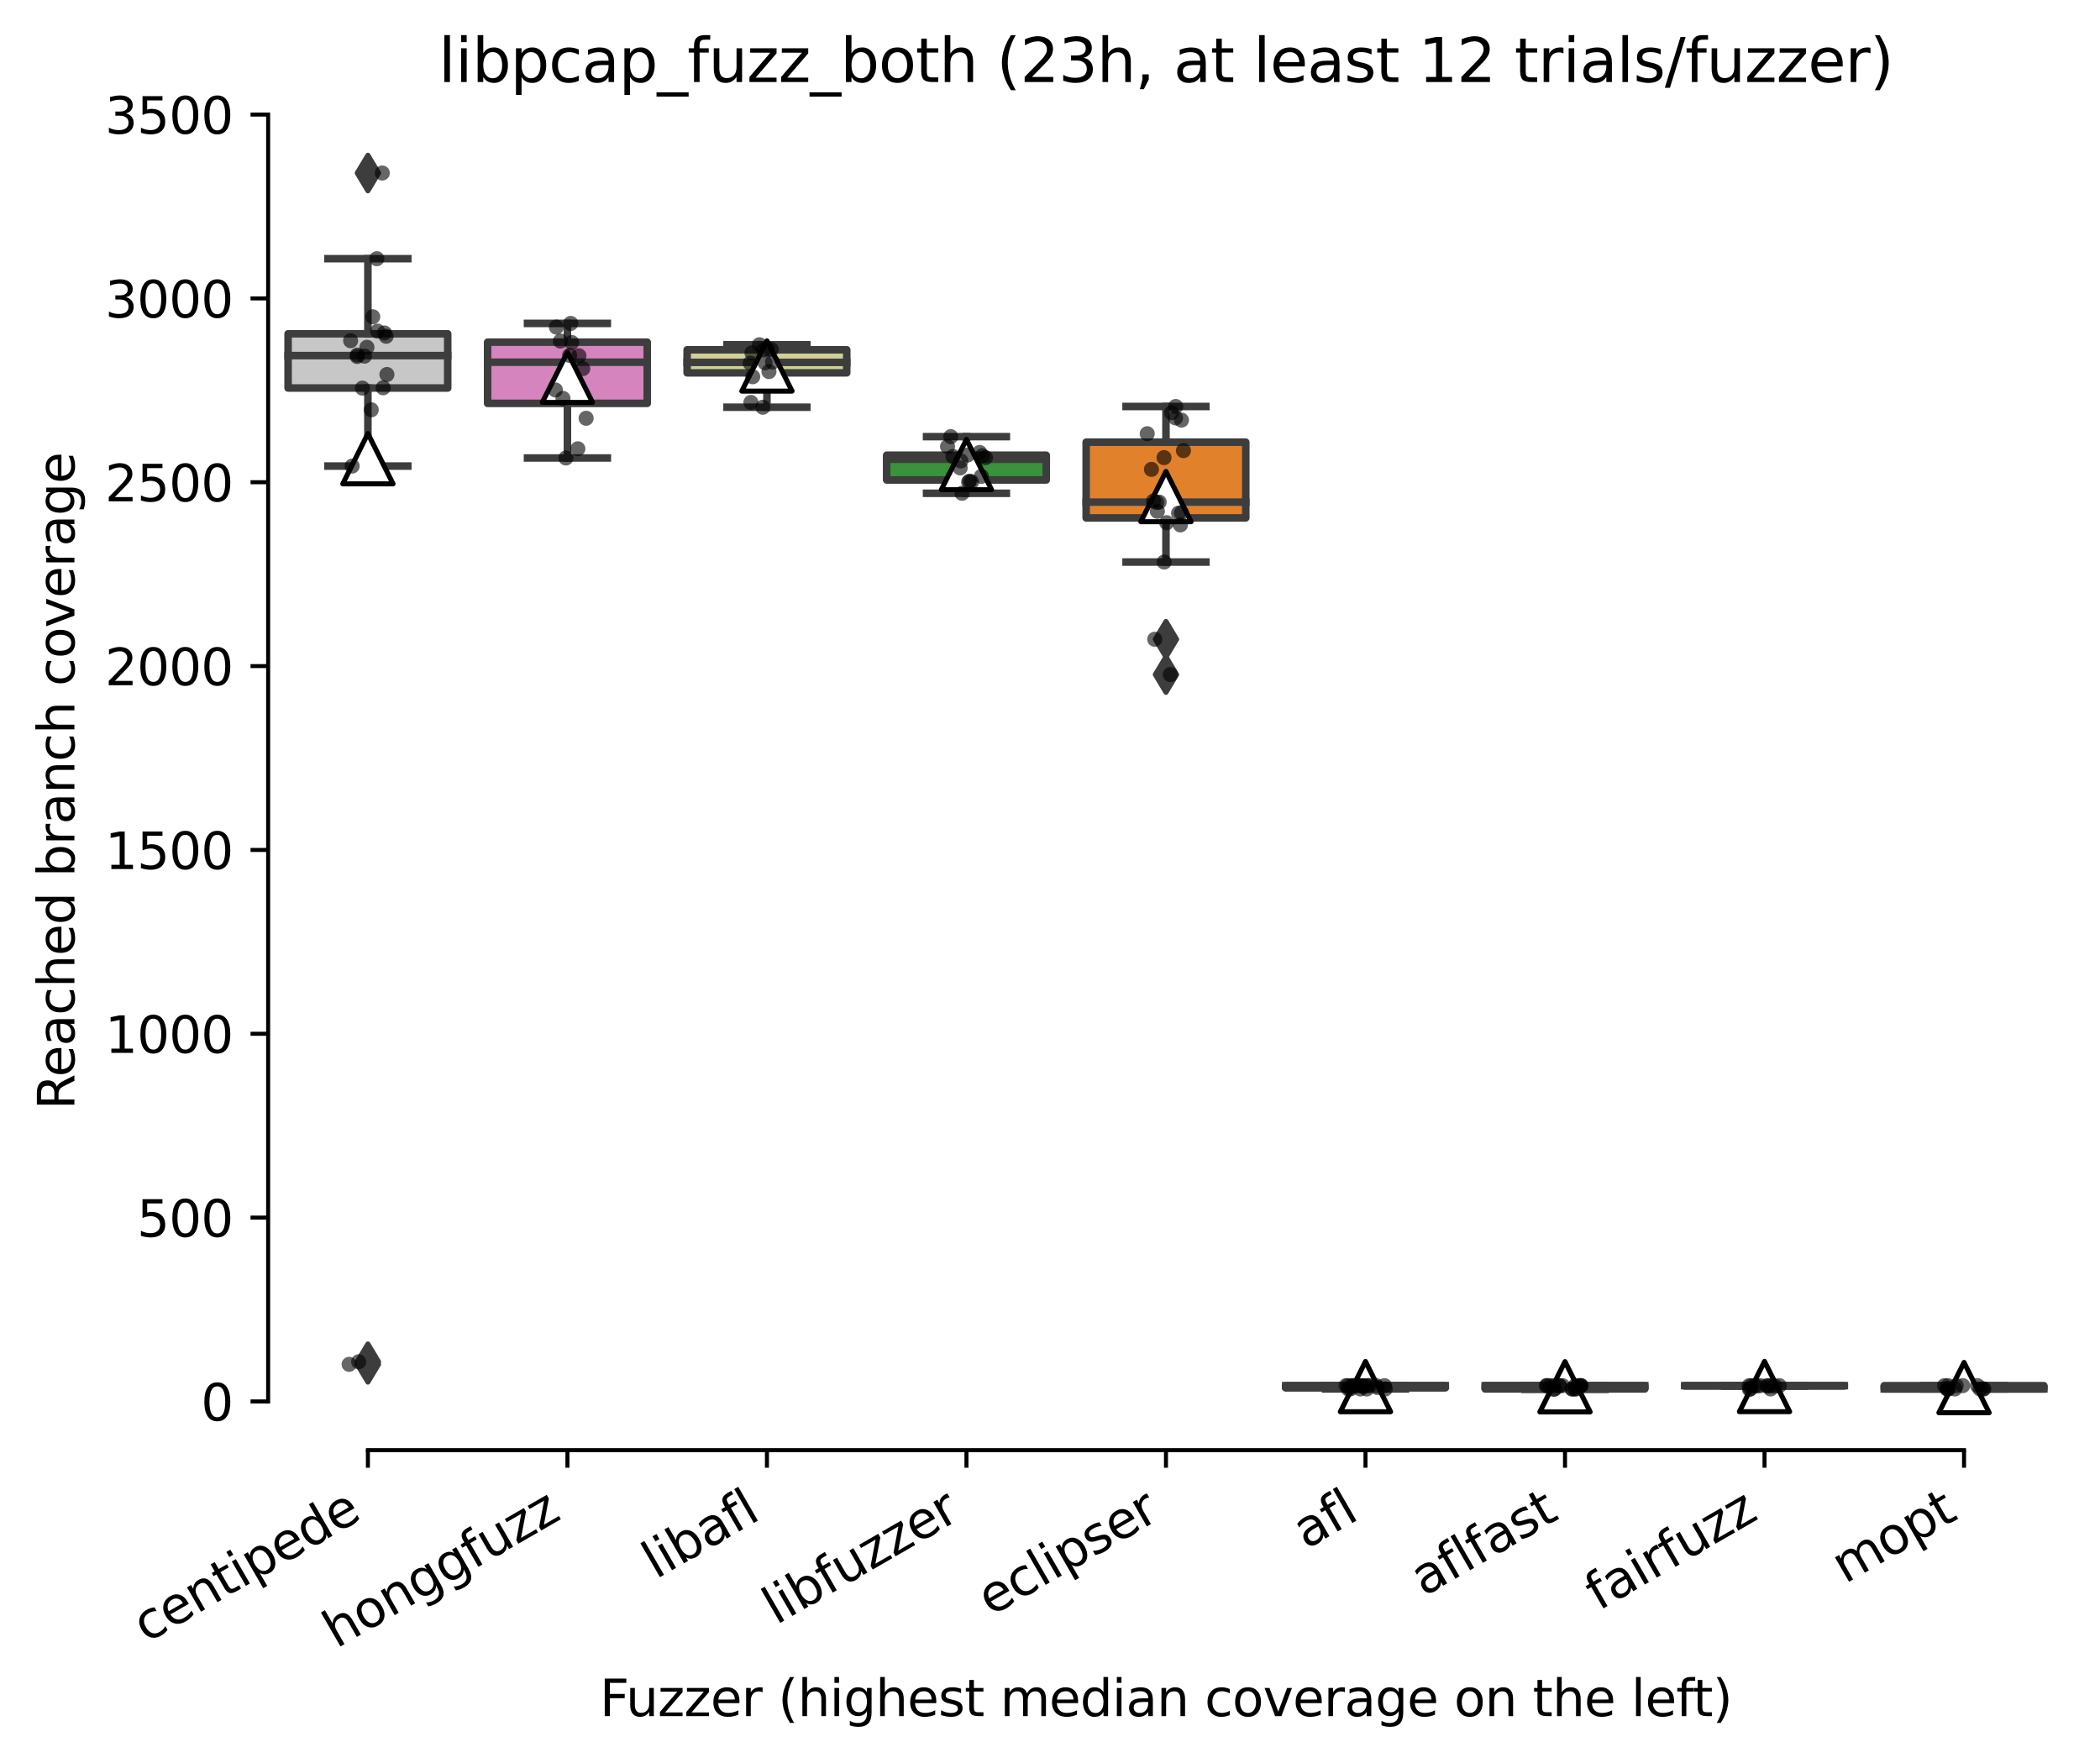 <?xml version="1.0" encoding="utf-8" standalone="no"?>
<!DOCTYPE svg PUBLIC "-//W3C//DTD SVG 1.1//EN"
  "http://www.w3.org/Graphics/SVG/1.1/DTD/svg11.dtd">
<svg xmlns:xlink="http://www.w3.org/1999/xlink" width="417.648pt" height="350.612pt" viewBox="0 0 417.648 350.612" xmlns="http://www.w3.org/2000/svg" version="1.1">
 <defs>
  <style type="text/css">*{stroke-linejoin: round; stroke-linecap: butt}</style>
 </defs>
 <g id="figure_1">
  <g id="patch_1">
   <path d="M 0 350.612 
L 417.648 350.612 
L 417.648 0 
L 0 0 
z
" style="fill: #ffffff"/>
  </g>
  <g id="axes_1">
   <g id="patch_2">
    <path d="M 53.328 288.43 
L 410.448 288.43 
L 410.448 22.318 
L 53.328 22.318 
z
" style="fill: #ffffff"/>
   </g>
   <g id="patch_3">
    <path d="M 57.296 77.178 
L 89.04 77.178 
L 89.04 66.391 
L 57.296 66.391 
L 57.296 77.178 
z
" clip-path="url(#p800ac49086)" style="fill: #c7c7c7; stroke: #3d3d3d; stroke-width: 1.5; stroke-linejoin: miter"/>
   </g>
   <g id="patch_4">
    <path d="M 96.976 80.231 
L 128.72 80.231 
L 128.72 68.055 
L 96.976 68.055 
L 96.976 80.231 
z
" clip-path="url(#p800ac49086)" style="fill: #d684bd; stroke: #3d3d3d; stroke-width: 1.5; stroke-linejoin: miter"/>
   </g>
   <g id="patch_5">
    <path d="M 136.656 74.161 
L 168.4 74.161 
L 168.4 69.572 
L 136.656 69.572 
L 136.656 74.161 
z
" clip-path="url(#p800ac49086)" style="fill: #d1d197; stroke: #3d3d3d; stroke-width: 1.5; stroke-linejoin: miter"/>
   </g>
   <g id="patch_6">
    <path d="M 176.336 95.461 
L 208.08 95.461 
L 208.08 90.543 
L 176.336 90.543 
L 176.336 95.461 
z
" clip-path="url(#p800ac49086)" style="fill: #3a923a; stroke: #3d3d3d; stroke-width: 1.5; stroke-linejoin: miter"/>
   </g>
   <g id="patch_7">
    <path d="M 216.016 103.012 
L 247.76 103.012 
L 247.76 87.947 
L 216.016 87.947 
L 216.016 103.012 
z
" clip-path="url(#p800ac49086)" style="fill: #e1812c; stroke: #3d3d3d; stroke-width: 1.5; stroke-linejoin: miter"/>
   </g>
   <g id="patch_8">
    <path d="M 255.696 276.042 
L 287.44 276.042 
L 287.44 275.603 
L 255.696 275.603 
L 255.696 276.042 
z
" clip-path="url(#p800ac49086)" style="fill: #3274a1; stroke: #3d3d3d; stroke-width: 1.5; stroke-linejoin: miter"/>
   </g>
   <g id="patch_9">
    <path d="M 295.376 276.261 
L 327.12 276.261 
L 327.12 275.603 
L 295.376 275.603 
L 295.376 276.261 
z
" clip-path="url(#p800ac49086)" style="fill: #9fd495; stroke: #3d3d3d; stroke-width: 1.5; stroke-linejoin: miter"/>
   </g>
   <g id="patch_10">
    <path d="M 335.056 275.676 
L 366.8 275.676 
L 366.8 275.603 
L 335.056 275.603 
L 335.056 275.676 
z
" clip-path="url(#p800ac49086)" style="fill: #f2a5a3; stroke: #3d3d3d; stroke-width: 1.5; stroke-linejoin: miter"/>
   </g>
   <g id="patch_11">
    <path d="M 374.736 276.261 
L 406.48 276.261 
L 406.48 275.603 
L 374.736 275.603 
L 374.736 276.261 
z
" clip-path="url(#p800ac49086)" style="fill: #c4b5d0; stroke: #3d3d3d; stroke-width: 1.5; stroke-linejoin: miter"/>
   </g>
   <g id="matplotlib.axis_1">
    <g id="xtick_1">
     <g id="line2d_1">
      <defs>
       <path id="me41fb1712b" d="M 0 0 
L 0 3.5 
" style="stroke: #000000; stroke-width: 0.8"/>
      </defs>
      <g>
       <use xlink:href="#me41fb1712b" x="73.168" y="288.43" style="stroke: #000000; stroke-width: 0.8"/>
      </g>
     </g>
     <g id="text_1">
      <!-- centipede -->
      <g transform="translate(29.095 326.856) rotate(-30) scale(0.1 -0.1)">
       <defs>
        <path id="DejaVuSans-63" d="M 3122 3366 
L 3122 2828 
Q 2878 2963 2633 3030 
Q 2388 3097 2138 3097 
Q 1578 3097 1268 2742 
Q 959 2388 959 1747 
Q 959 1106 1268 751 
Q 1578 397 2138 397 
Q 2388 397 2633 464 
Q 2878 531 3122 666 
L 3122 134 
Q 2881 22 2623 -34 
Q 2366 -91 2075 -91 
Q 1284 -91 818 406 
Q 353 903 353 1747 
Q 353 2603 823 3093 
Q 1294 3584 2113 3584 
Q 2378 3584 2631 3529 
Q 2884 3475 3122 3366 
z
" transform="scale(0.016)"/>
        <path id="DejaVuSans-65" d="M 3597 1894 
L 3597 1613 
L 953 1613 
Q 991 1019 1311 708 
Q 1631 397 2203 397 
Q 2534 397 2845 478 
Q 3156 559 3463 722 
L 3463 178 
Q 3153 47 2828 -22 
Q 2503 -91 2169 -91 
Q 1331 -91 842 396 
Q 353 884 353 1716 
Q 353 2575 817 3079 
Q 1281 3584 2069 3584 
Q 2775 3584 3186 3129 
Q 3597 2675 3597 1894 
z
M 3022 2063 
Q 3016 2534 2758 2815 
Q 2500 3097 2075 3097 
Q 1594 3097 1305 2825 
Q 1016 2553 972 2059 
L 3022 2063 
z
" transform="scale(0.016)"/>
        <path id="DejaVuSans-6e" d="M 3513 2113 
L 3513 0 
L 2938 0 
L 2938 2094 
Q 2938 2591 2744 2837 
Q 2550 3084 2163 3084 
Q 1697 3084 1428 2787 
Q 1159 2491 1159 1978 
L 1159 0 
L 581 0 
L 581 3500 
L 1159 3500 
L 1159 2956 
Q 1366 3272 1645 3428 
Q 1925 3584 2291 3584 
Q 2894 3584 3203 3211 
Q 3513 2838 3513 2113 
z
" transform="scale(0.016)"/>
        <path id="DejaVuSans-74" d="M 1172 4494 
L 1172 3500 
L 2356 3500 
L 2356 3053 
L 1172 3053 
L 1172 1153 
Q 1172 725 1289 603 
Q 1406 481 1766 481 
L 2356 481 
L 2356 0 
L 1766 0 
Q 1100 0 847 248 
Q 594 497 594 1153 
L 594 3053 
L 172 3053 
L 172 3500 
L 594 3500 
L 594 4494 
L 1172 4494 
z
" transform="scale(0.016)"/>
        <path id="DejaVuSans-69" d="M 603 3500 
L 1178 3500 
L 1178 0 
L 603 0 
L 603 3500 
z
M 603 4863 
L 1178 4863 
L 1178 4134 
L 603 4134 
L 603 4863 
z
" transform="scale(0.016)"/>
        <path id="DejaVuSans-70" d="M 1159 525 
L 1159 -1331 
L 581 -1331 
L 581 3500 
L 1159 3500 
L 1159 2969 
Q 1341 3281 1617 3432 
Q 1894 3584 2278 3584 
Q 2916 3584 3314 3078 
Q 3713 2572 3713 1747 
Q 3713 922 3314 415 
Q 2916 -91 2278 -91 
Q 1894 -91 1617 61 
Q 1341 213 1159 525 
z
M 3116 1747 
Q 3116 2381 2855 2742 
Q 2594 3103 2138 3103 
Q 1681 3103 1420 2742 
Q 1159 2381 1159 1747 
Q 1159 1113 1420 752 
Q 1681 391 2138 391 
Q 2594 391 2855 752 
Q 3116 1113 3116 1747 
z
" transform="scale(0.016)"/>
        <path id="DejaVuSans-64" d="M 2906 2969 
L 2906 4863 
L 3481 4863 
L 3481 0 
L 2906 0 
L 2906 525 
Q 2725 213 2448 61 
Q 2172 -91 1784 -91 
Q 1150 -91 751 415 
Q 353 922 353 1747 
Q 353 2572 751 3078 
Q 1150 3584 1784 3584 
Q 2172 3584 2448 3432 
Q 2725 3281 2906 2969 
z
M 947 1747 
Q 947 1113 1208 752 
Q 1469 391 1925 391 
Q 2381 391 2643 752 
Q 2906 1113 2906 1747 
Q 2906 2381 2643 2742 
Q 2381 3103 1925 3103 
Q 1469 3103 1208 2742 
Q 947 2381 947 1747 
z
" transform="scale(0.016)"/>
       </defs>
       <use xlink:href="#DejaVuSans-63"/>
       <use xlink:href="#DejaVuSans-65" x="54.98"/>
       <use xlink:href="#DejaVuSans-6e" x="116.504"/>
       <use xlink:href="#DejaVuSans-74" x="179.883"/>
       <use xlink:href="#DejaVuSans-69" x="219.092"/>
       <use xlink:href="#DejaVuSans-70" x="246.875"/>
       <use xlink:href="#DejaVuSans-65" x="310.352"/>
       <use xlink:href="#DejaVuSans-64" x="371.875"/>
       <use xlink:href="#DejaVuSans-65" x="435.352"/>
      </g>
     </g>
    </g>
    <g id="xtick_2">
     <g id="line2d_2">
      <g>
       <use xlink:href="#me41fb1712b" x="112.848" y="288.43" style="stroke: #000000; stroke-width: 0.8"/>
      </g>
     </g>
     <g id="text_2">
      <!-- honggfuzz -->
      <g transform="translate(66.909 327.933) rotate(-30) scale(0.1 -0.1)">
       <defs>
        <path id="DejaVuSans-68" d="M 3513 2113 
L 3513 0 
L 2938 0 
L 2938 2094 
Q 2938 2591 2744 2837 
Q 2550 3084 2163 3084 
Q 1697 3084 1428 2787 
Q 1159 2491 1159 1978 
L 1159 0 
L 581 0 
L 581 4863 
L 1159 4863 
L 1159 2956 
Q 1366 3272 1645 3428 
Q 1925 3584 2291 3584 
Q 2894 3584 3203 3211 
Q 3513 2838 3513 2113 
z
" transform="scale(0.016)"/>
        <path id="DejaVuSans-6f" d="M 1959 3097 
Q 1497 3097 1228 2736 
Q 959 2375 959 1747 
Q 959 1119 1226 758 
Q 1494 397 1959 397 
Q 2419 397 2687 759 
Q 2956 1122 2956 1747 
Q 2956 2369 2687 2733 
Q 2419 3097 1959 3097 
z
M 1959 3584 
Q 2709 3584 3137 3096 
Q 3566 2609 3566 1747 
Q 3566 888 3137 398 
Q 2709 -91 1959 -91 
Q 1206 -91 779 398 
Q 353 888 353 1747 
Q 353 2609 779 3096 
Q 1206 3584 1959 3584 
z
" transform="scale(0.016)"/>
        <path id="DejaVuSans-67" d="M 2906 1791 
Q 2906 2416 2648 2759 
Q 2391 3103 1925 3103 
Q 1463 3103 1205 2759 
Q 947 2416 947 1791 
Q 947 1169 1205 825 
Q 1463 481 1925 481 
Q 2391 481 2648 825 
Q 2906 1169 2906 1791 
z
M 3481 434 
Q 3481 -459 3084 -895 
Q 2688 -1331 1869 -1331 
Q 1566 -1331 1297 -1286 
Q 1028 -1241 775 -1147 
L 775 -588 
Q 1028 -725 1275 -790 
Q 1522 -856 1778 -856 
Q 2344 -856 2625 -561 
Q 2906 -266 2906 331 
L 2906 616 
Q 2728 306 2450 153 
Q 2172 0 1784 0 
Q 1141 0 747 490 
Q 353 981 353 1791 
Q 353 2603 747 3093 
Q 1141 3584 1784 3584 
Q 2172 3584 2450 3431 
Q 2728 3278 2906 2969 
L 2906 3500 
L 3481 3500 
L 3481 434 
z
" transform="scale(0.016)"/>
        <path id="DejaVuSans-66" d="M 2375 4863 
L 2375 4384 
L 1825 4384 
Q 1516 4384 1395 4259 
Q 1275 4134 1275 3809 
L 1275 3500 
L 2222 3500 
L 2222 3053 
L 1275 3053 
L 1275 0 
L 697 0 
L 697 3053 
L 147 3053 
L 147 3500 
L 697 3500 
L 697 3744 
Q 697 4328 969 4595 
Q 1241 4863 1831 4863 
L 2375 4863 
z
" transform="scale(0.016)"/>
        <path id="DejaVuSans-75" d="M 544 1381 
L 544 3500 
L 1119 3500 
L 1119 1403 
Q 1119 906 1312 657 
Q 1506 409 1894 409 
Q 2359 409 2629 706 
Q 2900 1003 2900 1516 
L 2900 3500 
L 3475 3500 
L 3475 0 
L 2900 0 
L 2900 538 
Q 2691 219 2414 64 
Q 2138 -91 1772 -91 
Q 1169 -91 856 284 
Q 544 659 544 1381 
z
M 1991 3584 
L 1991 3584 
z
" transform="scale(0.016)"/>
        <path id="DejaVuSans-7a" d="M 353 3500 
L 3084 3500 
L 3084 2975 
L 922 459 
L 3084 459 
L 3084 0 
L 275 0 
L 275 525 
L 2438 3041 
L 353 3041 
L 353 3500 
z
" transform="scale(0.016)"/>
       </defs>
       <use xlink:href="#DejaVuSans-68"/>
       <use xlink:href="#DejaVuSans-6f" x="63.379"/>
       <use xlink:href="#DejaVuSans-6e" x="124.561"/>
       <use xlink:href="#DejaVuSans-67" x="187.939"/>
       <use xlink:href="#DejaVuSans-67" x="251.416"/>
       <use xlink:href="#DejaVuSans-66" x="314.893"/>
       <use xlink:href="#DejaVuSans-75" x="350.098"/>
       <use xlink:href="#DejaVuSans-7a" x="413.477"/>
       <use xlink:href="#DejaVuSans-7a" x="465.967"/>
      </g>
     </g>
    </g>
    <g id="xtick_3">
     <g id="line2d_3">
      <g>
       <use xlink:href="#me41fb1712b" x="152.528" y="288.43" style="stroke: #000000; stroke-width: 0.8"/>
      </g>
     </g>
     <g id="text_3">
      <!-- libafl -->
      <g transform="translate(130.417 314.176) rotate(-30) scale(0.1 -0.1)">
       <defs>
        <path id="DejaVuSans-6c" d="M 603 4863 
L 1178 4863 
L 1178 0 
L 603 0 
L 603 4863 
z
" transform="scale(0.016)"/>
        <path id="DejaVuSans-62" d="M 3116 1747 
Q 3116 2381 2855 2742 
Q 2594 3103 2138 3103 
Q 1681 3103 1420 2742 
Q 1159 2381 1159 1747 
Q 1159 1113 1420 752 
Q 1681 391 2138 391 
Q 2594 391 2855 752 
Q 3116 1113 3116 1747 
z
M 1159 2969 
Q 1341 3281 1617 3432 
Q 1894 3584 2278 3584 
Q 2916 3584 3314 3078 
Q 3713 2572 3713 1747 
Q 3713 922 3314 415 
Q 2916 -91 2278 -91 
Q 1894 -91 1617 61 
Q 1341 213 1159 525 
L 1159 0 
L 581 0 
L 581 4863 
L 1159 4863 
L 1159 2969 
z
" transform="scale(0.016)"/>
        <path id="DejaVuSans-61" d="M 2194 1759 
Q 1497 1759 1228 1600 
Q 959 1441 959 1056 
Q 959 750 1161 570 
Q 1363 391 1709 391 
Q 2188 391 2477 730 
Q 2766 1069 2766 1631 
L 2766 1759 
L 2194 1759 
z
M 3341 1997 
L 3341 0 
L 2766 0 
L 2766 531 
Q 2569 213 2275 61 
Q 1981 -91 1556 -91 
Q 1019 -91 701 211 
Q 384 513 384 1019 
Q 384 1609 779 1909 
Q 1175 2209 1959 2209 
L 2766 2209 
L 2766 2266 
Q 2766 2663 2505 2880 
Q 2244 3097 1772 3097 
Q 1472 3097 1187 3025 
Q 903 2953 641 2809 
L 641 3341 
Q 956 3463 1253 3523 
Q 1550 3584 1831 3584 
Q 2591 3584 2966 3190 
Q 3341 2797 3341 1997 
z
" transform="scale(0.016)"/>
       </defs>
       <use xlink:href="#DejaVuSans-6c"/>
       <use xlink:href="#DejaVuSans-69" x="27.783"/>
       <use xlink:href="#DejaVuSans-62" x="55.566"/>
       <use xlink:href="#DejaVuSans-61" x="119.043"/>
       <use xlink:href="#DejaVuSans-66" x="180.322"/>
       <use xlink:href="#DejaVuSans-6c" x="215.527"/>
      </g>
     </g>
    </g>
    <g id="xtick_4">
     <g id="line2d_4">
      <g>
       <use xlink:href="#me41fb1712b" x="192.208" y="288.43" style="stroke: #000000; stroke-width: 0.8"/>
      </g>
     </g>
     <g id="text_4">
      <!-- libfuzzer -->
      <g transform="translate(154.342 323.272) rotate(-30) scale(0.1 -0.1)">
       <defs>
        <path id="DejaVuSans-72" d="M 2631 2963 
Q 2534 3019 2420 3045 
Q 2306 3072 2169 3072 
Q 1681 3072 1420 2755 
Q 1159 2438 1159 1844 
L 1159 0 
L 581 0 
L 581 3500 
L 1159 3500 
L 1159 2956 
Q 1341 3275 1631 3429 
Q 1922 3584 2338 3584 
Q 2397 3584 2469 3576 
Q 2541 3569 2628 3553 
L 2631 2963 
z
" transform="scale(0.016)"/>
       </defs>
       <use xlink:href="#DejaVuSans-6c"/>
       <use xlink:href="#DejaVuSans-69" x="27.783"/>
       <use xlink:href="#DejaVuSans-62" x="55.566"/>
       <use xlink:href="#DejaVuSans-66" x="119.043"/>
       <use xlink:href="#DejaVuSans-75" x="154.248"/>
       <use xlink:href="#DejaVuSans-7a" x="217.627"/>
       <use xlink:href="#DejaVuSans-7a" x="270.117"/>
       <use xlink:href="#DejaVuSans-65" x="322.607"/>
       <use xlink:href="#DejaVuSans-72" x="384.131"/>
      </g>
     </g>
    </g>
    <g id="xtick_5">
     <g id="line2d_5">
      <g>
       <use xlink:href="#me41fb1712b" x="231.888" y="288.43" style="stroke: #000000; stroke-width: 0.8"/>
      </g>
     </g>
     <g id="text_5">
      <!-- eclipser -->
      <g transform="translate(197.048 321.525) rotate(-30) scale(0.1 -0.1)">
       <defs>
        <path id="DejaVuSans-73" d="M 2834 3397 
L 2834 2853 
Q 2591 2978 2328 3040 
Q 2066 3103 1784 3103 
Q 1356 3103 1142 2972 
Q 928 2841 928 2578 
Q 928 2378 1081 2264 
Q 1234 2150 1697 2047 
L 1894 2003 
Q 2506 1872 2764 1633 
Q 3022 1394 3022 966 
Q 3022 478 2636 193 
Q 2250 -91 1575 -91 
Q 1294 -91 989 -36 
Q 684 19 347 128 
L 347 722 
Q 666 556 975 473 
Q 1284 391 1588 391 
Q 1994 391 2212 530 
Q 2431 669 2431 922 
Q 2431 1156 2273 1281 
Q 2116 1406 1581 1522 
L 1381 1569 
Q 847 1681 609 1914 
Q 372 2147 372 2553 
Q 372 3047 722 3315 
Q 1072 3584 1716 3584 
Q 2034 3584 2315 3537 
Q 2597 3491 2834 3397 
z
" transform="scale(0.016)"/>
       </defs>
       <use xlink:href="#DejaVuSans-65"/>
       <use xlink:href="#DejaVuSans-63" x="61.523"/>
       <use xlink:href="#DejaVuSans-6c" x="116.504"/>
       <use xlink:href="#DejaVuSans-69" x="144.287"/>
       <use xlink:href="#DejaVuSans-70" x="172.07"/>
       <use xlink:href="#DejaVuSans-73" x="235.547"/>
       <use xlink:href="#DejaVuSans-65" x="287.646"/>
       <use xlink:href="#DejaVuSans-72" x="349.17"/>
      </g>
     </g>
    </g>
    <g id="xtick_6">
     <g id="line2d_6">
      <g>
       <use xlink:href="#me41fb1712b" x="271.568" y="288.43" style="stroke: #000000; stroke-width: 0.8"/>
      </g>
     </g>
     <g id="text_6">
      <!-- afl -->
      <g transform="translate(259.767 308.224) rotate(-30) scale(0.1 -0.1)">
       <use xlink:href="#DejaVuSans-61"/>
       <use xlink:href="#DejaVuSans-66" x="61.279"/>
       <use xlink:href="#DejaVuSans-6c" x="96.484"/>
      </g>
     </g>
    </g>
    <g id="xtick_7">
     <g id="line2d_7">
      <g>
       <use xlink:href="#me41fb1712b" x="311.248" y="288.43" style="stroke: #000000; stroke-width: 0.8"/>
      </g>
     </g>
     <g id="text_7">
      <!-- aflfast -->
      <g transform="translate(283.184 317.613) rotate(-30) scale(0.1 -0.1)">
       <use xlink:href="#DejaVuSans-61"/>
       <use xlink:href="#DejaVuSans-66" x="61.279"/>
       <use xlink:href="#DejaVuSans-6c" x="96.484"/>
       <use xlink:href="#DejaVuSans-66" x="124.268"/>
       <use xlink:href="#DejaVuSans-61" x="159.473"/>
       <use xlink:href="#DejaVuSans-73" x="220.752"/>
       <use xlink:href="#DejaVuSans-74" x="272.852"/>
      </g>
     </g>
    </g>
    <g id="xtick_8">
     <g id="line2d_8">
      <g>
       <use xlink:href="#me41fb1712b" x="350.928" y="288.43" style="stroke: #000000; stroke-width: 0.8"/>
      </g>
     </g>
     <g id="text_8">
      <!-- fairfuzz -->
      <g transform="translate(317.939 320.457) rotate(-30) scale(0.1 -0.1)">
       <use xlink:href="#DejaVuSans-66"/>
       <use xlink:href="#DejaVuSans-61" x="35.205"/>
       <use xlink:href="#DejaVuSans-69" x="96.484"/>
       <use xlink:href="#DejaVuSans-72" x="124.268"/>
       <use xlink:href="#DejaVuSans-66" x="165.381"/>
       <use xlink:href="#DejaVuSans-75" x="200.586"/>
       <use xlink:href="#DejaVuSans-7a" x="263.965"/>
       <use xlink:href="#DejaVuSans-7a" x="316.455"/>
      </g>
     </g>
    </g>
    <g id="xtick_9">
     <g id="line2d_9">
      <g>
       <use xlink:href="#me41fb1712b" x="390.608" y="288.43" style="stroke: #000000; stroke-width: 0.8"/>
      </g>
     </g>
     <g id="text_9">
      <!-- mopt -->
      <g transform="translate(366.941 315.075) rotate(-30) scale(0.1 -0.1)">
       <defs>
        <path id="DejaVuSans-6d" d="M 3328 2828 
Q 3544 3216 3844 3400 
Q 4144 3584 4550 3584 
Q 5097 3584 5394 3201 
Q 5691 2819 5691 2113 
L 5691 0 
L 5113 0 
L 5113 2094 
Q 5113 2597 4934 2840 
Q 4756 3084 4391 3084 
Q 3944 3084 3684 2787 
Q 3425 2491 3425 1978 
L 3425 0 
L 2847 0 
L 2847 2094 
Q 2847 2600 2669 2842 
Q 2491 3084 2119 3084 
Q 1678 3084 1418 2786 
Q 1159 2488 1159 1978 
L 1159 0 
L 581 0 
L 581 3500 
L 1159 3500 
L 1159 2956 
Q 1356 3278 1631 3431 
Q 1906 3584 2284 3584 
Q 2666 3584 2933 3390 
Q 3200 3197 3328 2828 
z
" transform="scale(0.016)"/>
       </defs>
       <use xlink:href="#DejaVuSans-6d"/>
       <use xlink:href="#DejaVuSans-6f" x="97.412"/>
       <use xlink:href="#DejaVuSans-70" x="158.594"/>
       <use xlink:href="#DejaVuSans-74" x="222.07"/>
      </g>
     </g>
    </g>
    <g id="text_10">
     <!-- Fuzzer (highest median coverage on the left) -->
     <g transform="translate(119.27 341.333) scale(0.1 -0.1)">
      <defs>
       <path id="DejaVuSans-46" d="M 628 4666 
L 3309 4666 
L 3309 4134 
L 1259 4134 
L 1259 2759 
L 3109 2759 
L 3109 2228 
L 1259 2228 
L 1259 0 
L 628 0 
L 628 4666 
z
" transform="scale(0.016)"/>
       <path id="DejaVuSans-20" transform="scale(0.016)"/>
       <path id="DejaVuSans-28" d="M 1984 4856 
Q 1566 4138 1362 3434 
Q 1159 2731 1159 2009 
Q 1159 1288 1364 580 
Q 1569 -128 1984 -844 
L 1484 -844 
Q 1016 -109 783 600 
Q 550 1309 550 2009 
Q 550 2706 781 3412 
Q 1013 4119 1484 4856 
L 1984 4856 
z
" transform="scale(0.016)"/>
       <path id="DejaVuSans-76" d="M 191 3500 
L 800 3500 
L 1894 563 
L 2988 3500 
L 3597 3500 
L 2284 0 
L 1503 0 
L 191 3500 
z
" transform="scale(0.016)"/>
       <path id="DejaVuSans-29" d="M 513 4856 
L 1013 4856 
Q 1481 4119 1714 3412 
Q 1947 2706 1947 2009 
Q 1947 1309 1714 600 
Q 1481 -109 1013 -844 
L 513 -844 
Q 928 -128 1133 580 
Q 1338 1288 1338 2009 
Q 1338 2731 1133 3434 
Q 928 4138 513 4856 
z
" transform="scale(0.016)"/>
      </defs>
      <use xlink:href="#DejaVuSans-46"/>
      <use xlink:href="#DejaVuSans-75" x="52.02"/>
      <use xlink:href="#DejaVuSans-7a" x="115.398"/>
      <use xlink:href="#DejaVuSans-7a" x="167.889"/>
      <use xlink:href="#DejaVuSans-65" x="220.379"/>
      <use xlink:href="#DejaVuSans-72" x="281.902"/>
      <use xlink:href="#DejaVuSans-20" x="323.016"/>
      <use xlink:href="#DejaVuSans-28" x="354.803"/>
      <use xlink:href="#DejaVuSans-68" x="393.816"/>
      <use xlink:href="#DejaVuSans-69" x="457.195"/>
      <use xlink:href="#DejaVuSans-67" x="484.979"/>
      <use xlink:href="#DejaVuSans-68" x="548.455"/>
      <use xlink:href="#DejaVuSans-65" x="611.834"/>
      <use xlink:href="#DejaVuSans-73" x="673.357"/>
      <use xlink:href="#DejaVuSans-74" x="725.457"/>
      <use xlink:href="#DejaVuSans-20" x="764.666"/>
      <use xlink:href="#DejaVuSans-6d" x="796.453"/>
      <use xlink:href="#DejaVuSans-65" x="893.865"/>
      <use xlink:href="#DejaVuSans-64" x="955.389"/>
      <use xlink:href="#DejaVuSans-69" x="1018.865"/>
      <use xlink:href="#DejaVuSans-61" x="1046.648"/>
      <use xlink:href="#DejaVuSans-6e" x="1107.928"/>
      <use xlink:href="#DejaVuSans-20" x="1171.307"/>
      <use xlink:href="#DejaVuSans-63" x="1203.094"/>
      <use xlink:href="#DejaVuSans-6f" x="1258.074"/>
      <use xlink:href="#DejaVuSans-76" x="1319.256"/>
      <use xlink:href="#DejaVuSans-65" x="1378.436"/>
      <use xlink:href="#DejaVuSans-72" x="1439.959"/>
      <use xlink:href="#DejaVuSans-61" x="1481.072"/>
      <use xlink:href="#DejaVuSans-67" x="1542.352"/>
      <use xlink:href="#DejaVuSans-65" x="1605.828"/>
      <use xlink:href="#DejaVuSans-20" x="1667.352"/>
      <use xlink:href="#DejaVuSans-6f" x="1699.139"/>
      <use xlink:href="#DejaVuSans-6e" x="1760.32"/>
      <use xlink:href="#DejaVuSans-20" x="1823.699"/>
      <use xlink:href="#DejaVuSans-74" x="1855.486"/>
      <use xlink:href="#DejaVuSans-68" x="1894.695"/>
      <use xlink:href="#DejaVuSans-65" x="1958.074"/>
      <use xlink:href="#DejaVuSans-20" x="2019.598"/>
      <use xlink:href="#DejaVuSans-6c" x="2051.385"/>
      <use xlink:href="#DejaVuSans-65" x="2079.168"/>
      <use xlink:href="#DejaVuSans-66" x="2140.691"/>
      <use xlink:href="#DejaVuSans-74" x="2174.146"/>
      <use xlink:href="#DejaVuSans-29" x="2213.355"/>
     </g>
    </g>
   </g>
   <g id="matplotlib.axis_2">
    <g id="ytick_1">
     <g id="line2d_10">
      <defs>
       <path id="ma382f54973" d="M 0 0 
L -3.5 0 
" style="stroke: #000000; stroke-width: 0.8"/>
      </defs>
      <g>
       <use xlink:href="#ma382f54973" x="53.328" y="278.747" style="stroke: #000000; stroke-width: 0.8"/>
      </g>
     </g>
     <g id="text_11">
      <!-- 0 -->
      <g transform="translate(39.966 282.547) scale(0.1 -0.1)">
       <defs>
        <path id="DejaVuSans-30" d="M 2034 4250 
Q 1547 4250 1301 3770 
Q 1056 3291 1056 2328 
Q 1056 1369 1301 889 
Q 1547 409 2034 409 
Q 2525 409 2770 889 
Q 3016 1369 3016 2328 
Q 3016 3291 2770 3770 
Q 2525 4250 2034 4250 
z
M 2034 4750 
Q 2819 4750 3233 4129 
Q 3647 3509 3647 2328 
Q 3647 1150 3233 529 
Q 2819 -91 2034 -91 
Q 1250 -91 836 529 
Q 422 1150 422 2328 
Q 422 3509 836 4129 
Q 1250 4750 2034 4750 
z
" transform="scale(0.016)"/>
       </defs>
       <use xlink:href="#DejaVuSans-30"/>
      </g>
     </g>
    </g>
    <g id="ytick_2">
     <g id="line2d_11">
      <g>
       <use xlink:href="#ma382f54973" x="53.328" y="242.182" style="stroke: #000000; stroke-width: 0.8"/>
      </g>
     </g>
     <g id="text_12">
      <!-- 500 -->
      <g transform="translate(27.241 245.981) scale(0.1 -0.1)">
       <defs>
        <path id="DejaVuSans-35" d="M 691 4666 
L 3169 4666 
L 3169 4134 
L 1269 4134 
L 1269 2991 
Q 1406 3038 1543 3061 
Q 1681 3084 1819 3084 
Q 2600 3084 3056 2656 
Q 3513 2228 3513 1497 
Q 3513 744 3044 326 
Q 2575 -91 1722 -91 
Q 1428 -91 1123 -41 
Q 819 9 494 109 
L 494 744 
Q 775 591 1075 516 
Q 1375 441 1709 441 
Q 2250 441 2565 725 
Q 2881 1009 2881 1497 
Q 2881 1984 2565 2268 
Q 2250 2553 1709 2553 
Q 1456 2553 1204 2497 
Q 953 2441 691 2322 
L 691 4666 
z
" transform="scale(0.016)"/>
       </defs>
       <use xlink:href="#DejaVuSans-35"/>
       <use xlink:href="#DejaVuSans-30" x="63.623"/>
       <use xlink:href="#DejaVuSans-30" x="127.246"/>
      </g>
     </g>
    </g>
    <g id="ytick_3">
     <g id="line2d_12">
      <g>
       <use xlink:href="#ma382f54973" x="53.328" y="205.616" style="stroke: #000000; stroke-width: 0.8"/>
      </g>
     </g>
     <g id="text_13">
      <!-- 1000 -->
      <g transform="translate(20.878 209.415) scale(0.1 -0.1)">
       <defs>
        <path id="DejaVuSans-31" d="M 794 531 
L 1825 531 
L 1825 4091 
L 703 3866 
L 703 4441 
L 1819 4666 
L 2450 4666 
L 2450 531 
L 3481 531 
L 3481 0 
L 794 0 
L 794 531 
z
" transform="scale(0.016)"/>
       </defs>
       <use xlink:href="#DejaVuSans-31"/>
       <use xlink:href="#DejaVuSans-30" x="63.623"/>
       <use xlink:href="#DejaVuSans-30" x="127.246"/>
       <use xlink:href="#DejaVuSans-30" x="190.869"/>
      </g>
     </g>
    </g>
    <g id="ytick_4">
     <g id="line2d_13">
      <g>
       <use xlink:href="#ma382f54973" x="53.328" y="169.05" style="stroke: #000000; stroke-width: 0.8"/>
      </g>
     </g>
     <g id="text_14">
      <!-- 1500 -->
      <g transform="translate(20.878 172.849) scale(0.1 -0.1)">
       <use xlink:href="#DejaVuSans-31"/>
       <use xlink:href="#DejaVuSans-35" x="63.623"/>
       <use xlink:href="#DejaVuSans-30" x="127.246"/>
       <use xlink:href="#DejaVuSans-30" x="190.869"/>
      </g>
     </g>
    </g>
    <g id="ytick_5">
     <g id="line2d_14">
      <g>
       <use xlink:href="#ma382f54973" x="53.328" y="132.484" style="stroke: #000000; stroke-width: 0.8"/>
      </g>
     </g>
     <g id="text_15">
      <!-- 2000 -->
      <g transform="translate(20.878 136.283) scale(0.1 -0.1)">
       <defs>
        <path id="DejaVuSans-32" d="M 1228 531 
L 3431 531 
L 3431 0 
L 469 0 
L 469 531 
Q 828 903 1448 1529 
Q 2069 2156 2228 2338 
Q 2531 2678 2651 2914 
Q 2772 3150 2772 3378 
Q 2772 3750 2511 3984 
Q 2250 4219 1831 4219 
Q 1534 4219 1204 4116 
Q 875 4013 500 3803 
L 500 4441 
Q 881 4594 1212 4672 
Q 1544 4750 1819 4750 
Q 2544 4750 2975 4387 
Q 3406 4025 3406 3419 
Q 3406 3131 3298 2873 
Q 3191 2616 2906 2266 
Q 2828 2175 2409 1742 
Q 1991 1309 1228 531 
z
" transform="scale(0.016)"/>
       </defs>
       <use xlink:href="#DejaVuSans-32"/>
       <use xlink:href="#DejaVuSans-30" x="63.623"/>
       <use xlink:href="#DejaVuSans-30" x="127.246"/>
       <use xlink:href="#DejaVuSans-30" x="190.869"/>
      </g>
     </g>
    </g>
    <g id="ytick_6">
     <g id="line2d_15">
      <g>
       <use xlink:href="#ma382f54973" x="53.328" y="95.918" style="stroke: #000000; stroke-width: 0.8"/>
      </g>
     </g>
     <g id="text_16">
      <!-- 2500 -->
      <g transform="translate(20.878 99.717) scale(0.1 -0.1)">
       <use xlink:href="#DejaVuSans-32"/>
       <use xlink:href="#DejaVuSans-35" x="63.623"/>
       <use xlink:href="#DejaVuSans-30" x="127.246"/>
       <use xlink:href="#DejaVuSans-30" x="190.869"/>
      </g>
     </g>
    </g>
    <g id="ytick_7">
     <g id="line2d_16">
      <g>
       <use xlink:href="#ma382f54973" x="53.328" y="59.352" style="stroke: #000000; stroke-width: 0.8"/>
      </g>
     </g>
     <g id="text_17">
      <!-- 3000 -->
      <g transform="translate(20.878 63.151) scale(0.1 -0.1)">
       <defs>
        <path id="DejaVuSans-33" d="M 2597 2516 
Q 3050 2419 3304 2112 
Q 3559 1806 3559 1356 
Q 3559 666 3084 287 
Q 2609 -91 1734 -91 
Q 1441 -91 1130 -33 
Q 819 25 488 141 
L 488 750 
Q 750 597 1062 519 
Q 1375 441 1716 441 
Q 2309 441 2620 675 
Q 2931 909 2931 1356 
Q 2931 1769 2642 2001 
Q 2353 2234 1838 2234 
L 1294 2234 
L 1294 2753 
L 1863 2753 
Q 2328 2753 2575 2939 
Q 2822 3125 2822 3475 
Q 2822 3834 2567 4026 
Q 2313 4219 1838 4219 
Q 1578 4219 1281 4162 
Q 984 4106 628 3988 
L 628 4550 
Q 988 4650 1302 4700 
Q 1616 4750 1894 4750 
Q 2613 4750 3031 4423 
Q 3450 4097 3450 3541 
Q 3450 3153 3228 2886 
Q 3006 2619 2597 2516 
z
" transform="scale(0.016)"/>
       </defs>
       <use xlink:href="#DejaVuSans-33"/>
       <use xlink:href="#DejaVuSans-30" x="63.623"/>
       <use xlink:href="#DejaVuSans-30" x="127.246"/>
       <use xlink:href="#DejaVuSans-30" x="190.869"/>
      </g>
     </g>
    </g>
    <g id="ytick_8">
     <g id="line2d_17">
      <g>
       <use xlink:href="#ma382f54973" x="53.328" y="22.786" style="stroke: #000000; stroke-width: 0.8"/>
      </g>
     </g>
     <g id="text_18">
      <!-- 3500 -->
      <g transform="translate(20.878 26.585) scale(0.1 -0.1)">
       <use xlink:href="#DejaVuSans-33"/>
       <use xlink:href="#DejaVuSans-35" x="63.623"/>
       <use xlink:href="#DejaVuSans-30" x="127.246"/>
       <use xlink:href="#DejaVuSans-30" x="190.869"/>
      </g>
     </g>
    </g>
    <g id="text_19">
     <!-- Reached branch coverage -->
     <g transform="translate(14.798 220.706) rotate(-90) scale(0.1 -0.1)">
      <defs>
       <path id="DejaVuSans-52" d="M 2841 2188 
Q 3044 2119 3236 1894 
Q 3428 1669 3622 1275 
L 4263 0 
L 3584 0 
L 2988 1197 
Q 2756 1666 2539 1819 
Q 2322 1972 1947 1972 
L 1259 1972 
L 1259 0 
L 628 0 
L 628 4666 
L 2053 4666 
Q 2853 4666 3247 4331 
Q 3641 3997 3641 3322 
Q 3641 2881 3436 2590 
Q 3231 2300 2841 2188 
z
M 1259 4147 
L 1259 2491 
L 2053 2491 
Q 2509 2491 2742 2702 
Q 2975 2913 2975 3322 
Q 2975 3731 2742 3939 
Q 2509 4147 2053 4147 
L 1259 4147 
z
" transform="scale(0.016)"/>
      </defs>
      <use xlink:href="#DejaVuSans-52"/>
      <use xlink:href="#DejaVuSans-65" x="64.982"/>
      <use xlink:href="#DejaVuSans-61" x="126.506"/>
      <use xlink:href="#DejaVuSans-63" x="187.785"/>
      <use xlink:href="#DejaVuSans-68" x="242.766"/>
      <use xlink:href="#DejaVuSans-65" x="306.145"/>
      <use xlink:href="#DejaVuSans-64" x="367.668"/>
      <use xlink:href="#DejaVuSans-20" x="431.145"/>
      <use xlink:href="#DejaVuSans-62" x="462.932"/>
      <use xlink:href="#DejaVuSans-72" x="526.408"/>
      <use xlink:href="#DejaVuSans-61" x="567.521"/>
      <use xlink:href="#DejaVuSans-6e" x="628.801"/>
      <use xlink:href="#DejaVuSans-63" x="692.18"/>
      <use xlink:href="#DejaVuSans-68" x="747.16"/>
      <use xlink:href="#DejaVuSans-20" x="810.539"/>
      <use xlink:href="#DejaVuSans-63" x="842.326"/>
      <use xlink:href="#DejaVuSans-6f" x="897.307"/>
      <use xlink:href="#DejaVuSans-76" x="958.488"/>
      <use xlink:href="#DejaVuSans-65" x="1017.668"/>
      <use xlink:href="#DejaVuSans-72" x="1079.191"/>
      <use xlink:href="#DejaVuSans-61" x="1120.305"/>
      <use xlink:href="#DejaVuSans-67" x="1181.584"/>
      <use xlink:href="#DejaVuSans-65" x="1245.061"/>
     </g>
    </g>
   </g>
   <g id="line2d_18">
    <path d="M 73.168 77.178 
L 73.168 92.7 
" clip-path="url(#p800ac49086)" style="fill: none; stroke: #3d3d3d; stroke-width: 1.5; stroke-linecap: square"/>
   </g>
   <g id="line2d_19">
    <path d="M 73.168 66.391 
L 73.168 51.454 
" clip-path="url(#p800ac49086)" style="fill: none; stroke: #3d3d3d; stroke-width: 1.5; stroke-linecap: square"/>
   </g>
   <g id="line2d_20">
    <path d="M 65.232 92.7 
L 81.104 92.7 
" clip-path="url(#p800ac49086)" style="fill: none; stroke: #3d3d3d; stroke-width: 1.5; stroke-linecap: square"/>
   </g>
   <g id="line2d_21">
    <path d="M 65.232 51.454 
L 81.104 51.454 
" clip-path="url(#p800ac49086)" style="fill: none; stroke: #3d3d3d; stroke-width: 1.5; stroke-linecap: square"/>
   </g>
   <g id="line2d_22">
    <defs>
     <path id="m161a576a8b" d="M -0 3.536 
L 2.121 0 
L -0 -3.536 
L -2.121 -0 
z
" style="stroke: #3d3d3d; stroke-linejoin: miter"/>
    </defs>
    <g clip-path="url(#p800ac49086)">
     <use xlink:href="#m161a576a8b" x="73.168" y="270.849" style="fill: #3d3d3d; stroke: #3d3d3d; stroke-linejoin: miter"/>
     <use xlink:href="#m161a576a8b" x="73.168" y="271.361" style="fill: #3d3d3d; stroke: #3d3d3d; stroke-linejoin: miter"/>
     <use xlink:href="#m161a576a8b" x="73.168" y="34.414" style="fill: #3d3d3d; stroke: #3d3d3d; stroke-linejoin: miter"/>
    </g>
   </g>
   <g id="line2d_23">
    <path d="M 112.848 80.231 
L 112.848 91.091 
" clip-path="url(#p800ac49086)" style="fill: none; stroke: #3d3d3d; stroke-width: 1.5; stroke-linecap: square"/>
   </g>
   <g id="line2d_24">
    <path d="M 112.848 68.055 
L 112.848 64.325 
" clip-path="url(#p800ac49086)" style="fill: none; stroke: #3d3d3d; stroke-width: 1.5; stroke-linecap: square"/>
   </g>
   <g id="line2d_25">
    <path d="M 104.912 91.091 
L 120.784 91.091 
" clip-path="url(#p800ac49086)" style="fill: none; stroke: #3d3d3d; stroke-width: 1.5; stroke-linecap: square"/>
   </g>
   <g id="line2d_26">
    <path d="M 104.912 64.325 
L 120.784 64.325 
" clip-path="url(#p800ac49086)" style="fill: none; stroke: #3d3d3d; stroke-width: 1.5; stroke-linecap: square"/>
   </g>
   <g id="line2d_27"/>
   <g id="line2d_28">
    <path d="M 152.528 74.161 
L 152.528 80.999 
" clip-path="url(#p800ac49086)" style="fill: none; stroke: #3d3d3d; stroke-width: 1.5; stroke-linecap: square"/>
   </g>
   <g id="line2d_29">
    <path d="M 152.528 69.572 
L 152.528 68.567 
" clip-path="url(#p800ac49086)" style="fill: none; stroke: #3d3d3d; stroke-width: 1.5; stroke-linecap: square"/>
   </g>
   <g id="line2d_30">
    <path d="M 144.592 80.999 
L 160.464 80.999 
" clip-path="url(#p800ac49086)" style="fill: none; stroke: #3d3d3d; stroke-width: 1.5; stroke-linecap: square"/>
   </g>
   <g id="line2d_31">
    <path d="M 144.592 68.567 
L 160.464 68.567 
" clip-path="url(#p800ac49086)" style="fill: none; stroke: #3d3d3d; stroke-width: 1.5; stroke-linecap: square"/>
   </g>
   <g id="line2d_32"/>
   <g id="line2d_33">
    <path d="M 192.208 95.461 
L 192.208 98.112 
" clip-path="url(#p800ac49086)" style="fill: none; stroke: #3d3d3d; stroke-width: 1.5; stroke-linecap: square"/>
   </g>
   <g id="line2d_34">
    <path d="M 192.208 90.543 
L 192.208 86.85 
" clip-path="url(#p800ac49086)" style="fill: none; stroke: #3d3d3d; stroke-width: 1.5; stroke-linecap: square"/>
   </g>
   <g id="line2d_35">
    <path d="M 184.272 98.112 
L 200.144 98.112 
" clip-path="url(#p800ac49086)" style="fill: none; stroke: #3d3d3d; stroke-width: 1.5; stroke-linecap: square"/>
   </g>
   <g id="line2d_36">
    <path d="M 184.272 86.85 
L 200.144 86.85 
" clip-path="url(#p800ac49086)" style="fill: none; stroke: #3d3d3d; stroke-width: 1.5; stroke-linecap: square"/>
   </g>
   <g id="line2d_37"/>
   <g id="line2d_38">
    <path d="M 231.888 103.012 
L 231.888 111.788 
" clip-path="url(#p800ac49086)" style="fill: none; stroke: #3d3d3d; stroke-width: 1.5; stroke-linecap: square"/>
   </g>
   <g id="line2d_39">
    <path d="M 231.888 87.947 
L 231.888 80.853 
" clip-path="url(#p800ac49086)" style="fill: none; stroke: #3d3d3d; stroke-width: 1.5; stroke-linecap: square"/>
   </g>
   <g id="line2d_40">
    <path d="M 223.952 111.788 
L 239.824 111.788 
" clip-path="url(#p800ac49086)" style="fill: none; stroke: #3d3d3d; stroke-width: 1.5; stroke-linecap: square"/>
   </g>
   <g id="line2d_41">
    <path d="M 223.952 80.853 
L 239.824 80.853 
" clip-path="url(#p800ac49086)" style="fill: none; stroke: #3d3d3d; stroke-width: 1.5; stroke-linecap: square"/>
   </g>
   <g id="line2d_42">
    <g clip-path="url(#p800ac49086)">
     <use xlink:href="#m161a576a8b" x="231.888" y="134.166" style="fill: #3d3d3d; stroke: #3d3d3d; stroke-linejoin: miter"/>
     <use xlink:href="#m161a576a8b" x="231.888" y="127.145" style="fill: #3d3d3d; stroke: #3d3d3d; stroke-linejoin: miter"/>
    </g>
   </g>
   <g id="line2d_43">
    <path d="M 271.568 276.042 
L 271.568 276.261 
" clip-path="url(#p800ac49086)" style="fill: none; stroke: #3d3d3d; stroke-width: 1.5; stroke-linecap: square"/>
   </g>
   <g id="line2d_44">
    <path d="M 271.568 275.603 
L 271.568 275.603 
" clip-path="url(#p800ac49086)" style="fill: none; stroke: #3d3d3d; stroke-width: 1.5; stroke-linecap: square"/>
   </g>
   <g id="line2d_45">
    <path d="M 263.632 276.261 
L 279.504 276.261 
" clip-path="url(#p800ac49086)" style="fill: none; stroke: #3d3d3d; stroke-width: 1.5; stroke-linecap: square"/>
   </g>
   <g id="line2d_46">
    <path d="M 263.632 275.603 
L 279.504 275.603 
" clip-path="url(#p800ac49086)" style="fill: none; stroke: #3d3d3d; stroke-width: 1.5; stroke-linecap: square"/>
   </g>
   <g id="line2d_47"/>
   <g id="line2d_48">
    <path d="M 311.248 276.261 
L 311.248 276.334 
" clip-path="url(#p800ac49086)" style="fill: none; stroke: #3d3d3d; stroke-width: 1.5; stroke-linecap: square"/>
   </g>
   <g id="line2d_49">
    <path d="M 311.248 275.603 
L 311.248 275.603 
" clip-path="url(#p800ac49086)" style="fill: none; stroke: #3d3d3d; stroke-width: 1.5; stroke-linecap: square"/>
   </g>
   <g id="line2d_50">
    <path d="M 303.312 276.334 
L 319.184 276.334 
" clip-path="url(#p800ac49086)" style="fill: none; stroke: #3d3d3d; stroke-width: 1.5; stroke-linecap: square"/>
   </g>
   <g id="line2d_51">
    <path d="M 303.312 275.603 
L 319.184 275.603 
" clip-path="url(#p800ac49086)" style="fill: none; stroke: #3d3d3d; stroke-width: 1.5; stroke-linecap: square"/>
   </g>
   <g id="line2d_52"/>
   <g id="line2d_53">
    <path d="M 350.928 275.676 
L 350.928 275.676 
" clip-path="url(#p800ac49086)" style="fill: none; stroke: #3d3d3d; stroke-width: 1.5; stroke-linecap: square"/>
   </g>
   <g id="line2d_54">
    <path d="M 350.928 275.603 
L 350.928 275.603 
" clip-path="url(#p800ac49086)" style="fill: none; stroke: #3d3d3d; stroke-width: 1.5; stroke-linecap: square"/>
   </g>
   <g id="line2d_55">
    <path d="M 342.992 275.676 
L 358.864 275.676 
" clip-path="url(#p800ac49086)" style="fill: none; stroke: #3d3d3d; stroke-width: 1.5; stroke-linecap: square"/>
   </g>
   <g id="line2d_56">
    <path d="M 342.992 275.603 
L 358.864 275.603 
" clip-path="url(#p800ac49086)" style="fill: none; stroke: #3d3d3d; stroke-width: 1.5; stroke-linecap: square"/>
   </g>
   <g id="line2d_57">
    <g clip-path="url(#p800ac49086)">
     <use xlink:href="#m161a576a8b" x="350.928" y="276.334" style="fill: #3d3d3d; stroke: #3d3d3d; stroke-linejoin: miter"/>
     <use xlink:href="#m161a576a8b" x="350.928" y="276.261" style="fill: #3d3d3d; stroke: #3d3d3d; stroke-linejoin: miter"/>
     <use xlink:href="#m161a576a8b" x="350.928" y="276.261" style="fill: #3d3d3d; stroke: #3d3d3d; stroke-linejoin: miter"/>
    </g>
   </g>
   <g id="line2d_58">
    <path d="M 390.608 276.261 
L 390.608 276.261 
" clip-path="url(#p800ac49086)" style="fill: none; stroke: #3d3d3d; stroke-width: 1.5; stroke-linecap: square"/>
   </g>
   <g id="line2d_59">
    <path d="M 390.608 275.603 
L 390.608 275.603 
" clip-path="url(#p800ac49086)" style="fill: none; stroke: #3d3d3d; stroke-width: 1.5; stroke-linecap: square"/>
   </g>
   <g id="line2d_60">
    <path d="M 382.672 276.261 
L 398.544 276.261 
" clip-path="url(#p800ac49086)" style="fill: none; stroke: #3d3d3d; stroke-width: 1.5; stroke-linecap: square"/>
   </g>
   <g id="line2d_61">
    <path d="M 382.672 275.603 
L 398.544 275.603 
" clip-path="url(#p800ac49086)" style="fill: none; stroke: #3d3d3d; stroke-width: 1.5; stroke-linecap: square"/>
   </g>
   <g id="line2d_62"/>
   <g id="line2d_63">
    <path d="M 57.296 70.724 
L 89.04 70.724 
" clip-path="url(#p800ac49086)" style="fill: none; stroke: #3d3d3d; stroke-width: 1.5; stroke-linecap: square"/>
   </g>
   <g id="line2d_64">
    <defs>
     <path id="m77d5d0f652" d="M 0 -5 
L -5 5 
L 5 5 
z
" style="stroke: #000000; stroke-linejoin: miter"/>
    </defs>
    <g clip-path="url(#p800ac49086)">
     <use xlink:href="#m77d5d0f652" x="73.168" y="91.238" style="fill: #ffffff; stroke: #000000; stroke-linejoin: miter"/>
    </g>
   </g>
   <g id="line2d_65">
    <path d="M 96.976 72.04 
L 128.72 72.04 
" clip-path="url(#p800ac49086)" style="fill: none; stroke: #3d3d3d; stroke-width: 1.5; stroke-linecap: square"/>
   </g>
   <g id="line2d_66">
    <g clip-path="url(#p800ac49086)">
     <use xlink:href="#m77d5d0f652" x="112.848" y="75.039" style="fill: #ffffff; stroke: #000000; stroke-linejoin: miter"/>
    </g>
   </g>
   <g id="line2d_67">
    <path d="M 136.656 72.077 
L 168.4 72.077 
" clip-path="url(#p800ac49086)" style="fill: none; stroke: #3d3d3d; stroke-width: 1.5; stroke-linecap: square"/>
   </g>
   <g id="line2d_68">
    <g clip-path="url(#p800ac49086)">
     <use xlink:href="#m77d5d0f652" x="152.528" y="72.79" style="fill: #ffffff; stroke: #000000; stroke-linejoin: miter"/>
    </g>
   </g>
   <g id="line2d_69">
    <path d="M 176.336 91.347 
L 208.08 91.347 
" clip-path="url(#p800ac49086)" style="fill: none; stroke: #3d3d3d; stroke-width: 1.5; stroke-linecap: square"/>
   </g>
   <g id="line2d_70">
    <g clip-path="url(#p800ac49086)">
     <use xlink:href="#m77d5d0f652" x="192.208" y="92.402" style="fill: #ffffff; stroke: #000000; stroke-linejoin: miter"/>
    </g>
   </g>
   <g id="line2d_71">
    <path d="M 216.016 99.867 
L 247.76 99.867 
" clip-path="url(#p800ac49086)" style="fill: none; stroke: #3d3d3d; stroke-width: 1.5; stroke-linecap: square"/>
   </g>
   <g id="line2d_72">
    <g clip-path="url(#p800ac49086)">
     <use xlink:href="#m77d5d0f652" x="231.888" y="98.766" style="fill: #ffffff; stroke: #000000; stroke-linejoin: miter"/>
    </g>
   </g>
   <g id="line2d_73">
    <path d="M 255.696 275.603 
L 287.44 275.603 
" clip-path="url(#p800ac49086)" style="fill: none; stroke: #3d3d3d; stroke-width: 1.5; stroke-linecap: square"/>
   </g>
   <g id="line2d_74">
    <g clip-path="url(#p800ac49086)">
     <use xlink:href="#m77d5d0f652" x="271.568" y="275.793" style="fill: #ffffff; stroke: #000000; stroke-linejoin: miter"/>
    </g>
   </g>
   <g id="line2d_75">
    <path d="M 295.376 275.603 
L 327.12 275.603 
" clip-path="url(#p800ac49086)" style="fill: none; stroke: #3d3d3d; stroke-width: 1.5; stroke-linecap: square"/>
   </g>
   <g id="line2d_76">
    <g clip-path="url(#p800ac49086)">
     <use xlink:href="#m77d5d0f652" x="311.248" y="275.826" style="fill: #ffffff; stroke: #000000; stroke-linejoin: miter"/>
    </g>
   </g>
   <g id="line2d_77">
    <path d="M 335.056 275.603 
L 366.8 275.603 
" clip-path="url(#p800ac49086)" style="fill: none; stroke: #3d3d3d; stroke-width: 1.5; stroke-linecap: square"/>
   </g>
   <g id="line2d_78">
    <g clip-path="url(#p800ac49086)">
     <use xlink:href="#m77d5d0f652" x="350.928" y="275.777" style="fill: #ffffff; stroke: #000000; stroke-linejoin: miter"/>
    </g>
   </g>
   <g id="line2d_79">
    <path d="M 374.736 276.261 
L 406.48 276.261 
" clip-path="url(#p800ac49086)" style="fill: none; stroke: #3d3d3d; stroke-width: 1.5; stroke-linecap: square"/>
   </g>
   <g id="line2d_80">
    <g clip-path="url(#p800ac49086)">
     <use xlink:href="#m77d5d0f652" x="390.608" y="275.987" style="fill: #ffffff; stroke: #000000; stroke-linejoin: miter"/>
    </g>
   </g>
   <g id="patch_12">
    <path d="M 53.328 278.747 
L 53.328 22.786 
" style="fill: none; stroke: #000000; stroke-width: 0.8; stroke-linejoin: miter; stroke-linecap: square"/>
   </g>
   <g id="patch_13">
    <path d="M 73.168 288.43 
L 390.608 288.43 
" style="fill: none; stroke: #000000; stroke-width: 0.8; stroke-linejoin: miter; stroke-linecap: square"/>
   </g>
   <g id="PathCollection_1">
    <defs>
     <path id="m7cd3f11a37" d="M 0 1.5 
C 0.398 1.5 0.779 1.342 1.061 1.061 
C 1.342 0.779 1.5 0.398 1.5 0 
C 1.5 -0.398 1.342 -0.779 1.061 -1.061 
C 0.779 -1.342 0.398 -1.5 0 -1.5 
C -0.398 -1.5 -0.779 -1.342 -1.061 -1.061 
C -1.342 -0.779 -1.5 -0.398 -1.5 0 
C -1.5 0.398 -1.342 0.779 -1.061 1.061 
C -0.779 1.342 -0.398 1.5 0 1.5 
z
"/>
    </defs>
    <g clip-path="url(#p800ac49086)">
     <use xlink:href="#m7cd3f11a37" x="73.834" y="81.511" style="fill-opacity: 0.6"/>
     <use xlink:href="#m7cd3f11a37" x="75.097" y="65.861" style="fill-opacity: 0.6"/>
     <use xlink:href="#m7cd3f11a37" x="71.061" y="70.614" style="fill-opacity: 0.6"/>
     <use xlink:href="#m7cd3f11a37" x="76.951" y="74.49" style="fill-opacity: 0.6"/>
     <use xlink:href="#m7cd3f11a37" x="72.496" y="70.834" style="fill-opacity: 0.6"/>
     <use xlink:href="#m7cd3f11a37" x="71.331" y="270.849" style="fill-opacity: 0.6"/>
     <use xlink:href="#m7cd3f11a37" x="74.946" y="51.454" style="fill-opacity: 0.6"/>
     <use xlink:href="#m7cd3f11a37" x="69.436" y="271.361" style="fill-opacity: 0.6"/>
     <use xlink:href="#m7cd3f11a37" x="71.034" y="70.907" style="fill-opacity: 0.6"/>
     <use xlink:href="#m7cd3f11a37" x="72.076" y="77.196" style="fill-opacity: 0.6"/>
     <use xlink:href="#m7cd3f11a37" x="76.802" y="66.885" style="fill-opacity: 0.6"/>
     <use xlink:href="#m7cd3f11a37" x="76.449" y="66.226" style="fill-opacity: 0.6"/>
     <use xlink:href="#m7cd3f11a37" x="76.031" y="34.414" style="fill-opacity: 0.6"/>
     <use xlink:href="#m7cd3f11a37" x="72.976" y="69.079" style="fill-opacity: 0.6"/>
     <use xlink:href="#m7cd3f11a37" x="74.132" y="63.009" style="fill-opacity: 0.6"/>
     <use xlink:href="#m7cd3f11a37" x="70.037" y="92.7" style="fill-opacity: 0.6"/>
     <use xlink:href="#m7cd3f11a37" x="76.204" y="77.123" style="fill-opacity: 0.6"/>
     <use xlink:href="#m7cd3f11a37" x="69.73" y="67.762" style="fill-opacity: 0.6"/>
    </g>
   </g>
   <g id="PathCollection_2">
    <g clip-path="url(#p800ac49086)">
     <use xlink:href="#m7cd3f11a37" x="115.138" y="70.761" style="fill-opacity: 0.6"/>
     <use xlink:href="#m7cd3f11a37" x="114.924" y="89.263" style="fill-opacity: 0.6"/>
     <use xlink:href="#m7cd3f11a37" x="111.962" y="79.244" style="fill-opacity: 0.6"/>
     <use xlink:href="#m7cd3f11a37" x="113.293" y="70.687" style="fill-opacity: 0.6"/>
     <use xlink:href="#m7cd3f11a37" x="113.699" y="68.128" style="fill-opacity: 0.6"/>
     <use xlink:href="#m7cd3f11a37" x="113.512" y="64.325" style="fill-opacity: 0.6"/>
     <use xlink:href="#m7cd3f11a37" x="110.465" y="77.562" style="fill-opacity: 0.6"/>
     <use xlink:href="#m7cd3f11a37" x="115.898" y="73.32" style="fill-opacity: 0.6"/>
     <use xlink:href="#m7cd3f11a37" x="110.659" y="65.056" style="fill-opacity: 0.6"/>
     <use xlink:href="#m7cd3f11a37" x="112.553" y="91.091" style="fill-opacity: 0.6"/>
     <use xlink:href="#m7cd3f11a37" x="111.453" y="67.835" style="fill-opacity: 0.6"/>
     <use xlink:href="#m7cd3f11a37" x="116.568" y="83.193" style="fill-opacity: 0.6"/>
    </g>
   </g>
   <g id="PathCollection_3">
    <g clip-path="url(#p800ac49086)">
     <use xlink:href="#m7cd3f11a37" x="149.697" y="74.929" style="fill-opacity: 0.6"/>
     <use xlink:href="#m7cd3f11a37" x="152.144" y="72.15" style="fill-opacity: 0.6"/>
     <use xlink:href="#m7cd3f11a37" x="149.202" y="72.223" style="fill-opacity: 0.6"/>
     <use xlink:href="#m7cd3f11a37" x="152.557" y="69.371" style="fill-opacity: 0.6"/>
     <use xlink:href="#m7cd3f11a37" x="153.64" y="72.004" style="fill-opacity: 0.6"/>
     <use xlink:href="#m7cd3f11a37" x="152.933" y="73.905" style="fill-opacity: 0.6"/>
     <use xlink:href="#m7cd3f11a37" x="153.387" y="69.517" style="fill-opacity: 0.6"/>
     <use xlink:href="#m7cd3f11a37" x="151.038" y="68.567" style="fill-opacity: 0.6"/>
     <use xlink:href="#m7cd3f11a37" x="149.341" y="80.048" style="fill-opacity: 0.6"/>
     <use xlink:href="#m7cd3f11a37" x="149.549" y="70.176" style="fill-opacity: 0.6"/>
     <use xlink:href="#m7cd3f11a37" x="151.713" y="80.999" style="fill-opacity: 0.6"/>
     <use xlink:href="#m7cd3f11a37" x="151.843" y="69.591" style="fill-opacity: 0.6"/>
    </g>
   </g>
   <g id="PathCollection_4">
    <g clip-path="url(#p800ac49086)">
     <use xlink:href="#m7cd3f11a37" x="195.989" y="91.018" style="fill-opacity: 0.6"/>
     <use xlink:href="#m7cd3f11a37" x="191.322" y="98.112" style="fill-opacity: 0.6"/>
     <use xlink:href="#m7cd3f11a37" x="189.537" y="90.799" style="fill-opacity: 0.6"/>
     <use xlink:href="#m7cd3f11a37" x="190.961" y="93.066" style="fill-opacity: 0.6"/>
     <use xlink:href="#m7cd3f11a37" x="195.173" y="94.748" style="fill-opacity: 0.6"/>
     <use xlink:href="#m7cd3f11a37" x="195.381" y="90.652" style="fill-opacity: 0.6"/>
     <use xlink:href="#m7cd3f11a37" x="192.438" y="90.506" style="fill-opacity: 0.6"/>
     <use xlink:href="#m7cd3f11a37" x="191.1" y="91.676" style="fill-opacity: 0.6"/>
     <use xlink:href="#m7cd3f11a37" x="188.445" y="88.824" style="fill-opacity: 0.6"/>
     <use xlink:href="#m7cd3f11a37" x="193.223" y="95.845" style="fill-opacity: 0.6"/>
     <use xlink:href="#m7cd3f11a37" x="192.847" y="95.699" style="fill-opacity: 0.6"/>
     <use xlink:href="#m7cd3f11a37" x="189.091" y="86.85" style="fill-opacity: 0.6"/>
     <use xlink:href="#m7cd3f11a37" x="192.653" y="95.845" style="fill-opacity: 0.6"/>
     <use xlink:href="#m7cd3f11a37" x="194.828" y="89.994" style="fill-opacity: 0.6"/>
    </g>
   </g>
   <g id="PathCollection_5">
    <g clip-path="url(#p800ac49086)">
     <use xlink:href="#m7cd3f11a37" x="228.162" y="86.265" style="fill-opacity: 0.6"/>
     <use xlink:href="#m7cd3f11a37" x="234.761" y="104.401" style="fill-opacity: 0.6"/>
     <use xlink:href="#m7cd3f11a37" x="229.415" y="99.648" style="fill-opacity: 0.6"/>
     <use xlink:href="#m7cd3f11a37" x="230.178" y="101.695" style="fill-opacity: 0.6"/>
     <use xlink:href="#m7cd3f11a37" x="232.755" y="134.166" style="fill-opacity: 0.6"/>
     <use xlink:href="#m7cd3f11a37" x="231.53" y="111.788" style="fill-opacity: 0.6"/>
     <use xlink:href="#m7cd3f11a37" x="234.976" y="101.988" style="fill-opacity: 0.6"/>
     <use xlink:href="#m7cd3f11a37" x="235.363" y="89.629" style="fill-opacity: 0.6"/>
     <use xlink:href="#m7cd3f11a37" x="229.655" y="127.145" style="fill-opacity: 0.6"/>
     <use xlink:href="#m7cd3f11a37" x="231.5" y="91.018" style="fill-opacity: 0.6"/>
     <use xlink:href="#m7cd3f11a37" x="229" y="93.358" style="fill-opacity: 0.6"/>
     <use xlink:href="#m7cd3f11a37" x="232.032" y="103.962" style="fill-opacity: 0.6"/>
     <use xlink:href="#m7cd3f11a37" x="230.538" y="99.867" style="fill-opacity: 0.6"/>
     <use xlink:href="#m7cd3f11a37" x="232.996" y="82.096" style="fill-opacity: 0.6"/>
     <use xlink:href="#m7cd3f11a37" x="230.054" y="99.94" style="fill-opacity: 0.6"/>
     <use xlink:href="#m7cd3f11a37" x="234.968" y="83.559" style="fill-opacity: 0.6"/>
     <use xlink:href="#m7cd3f11a37" x="233.831" y="80.853" style="fill-opacity: 0.6"/>
     <use xlink:href="#m7cd3f11a37" x="233.784" y="83.12" style="fill-opacity: 0.6"/>
     <use xlink:href="#m7cd3f11a37" x="234.392" y="102.061" style="fill-opacity: 0.6"/>
    </g>
   </g>
   <g id="PathCollection_6">
    <g clip-path="url(#p800ac49086)">
     <use xlink:href="#m7cd3f11a37" x="271.824" y="276.261" style="fill-opacity: 0.6"/>
     <use xlink:href="#m7cd3f11a37" x="272.051" y="275.603" style="fill-opacity: 0.6"/>
     <use xlink:href="#m7cd3f11a37" x="268.554" y="276.261" style="fill-opacity: 0.6"/>
     <use xlink:href="#m7cd3f11a37" x="270.135" y="275.603" style="fill-opacity: 0.6"/>
     <use xlink:href="#m7cd3f11a37" x="270.941" y="275.603" style="fill-opacity: 0.6"/>
     <use xlink:href="#m7cd3f11a37" x="268.172" y="276.261" style="fill-opacity: 0.6"/>
     <use xlink:href="#m7cd3f11a37" x="270.549" y="276.261" style="fill-opacity: 0.6"/>
     <use xlink:href="#m7cd3f11a37" x="271.42" y="275.603" style="fill-opacity: 0.6"/>
     <use xlink:href="#m7cd3f11a37" x="269.132" y="275.603" style="fill-opacity: 0.6"/>
     <use xlink:href="#m7cd3f11a37" x="271.122" y="275.749" style="fill-opacity: 0.6"/>
     <use xlink:href="#m7cd3f11a37" x="273.712" y="275.603" style="fill-opacity: 0.6"/>
     <use xlink:href="#m7cd3f11a37" x="268.819" y="275.603" style="fill-opacity: 0.6"/>
     <use xlink:href="#m7cd3f11a37" x="267.709" y="275.603" style="fill-opacity: 0.6"/>
     <use xlink:href="#m7cd3f11a37" x="269.53" y="275.603" style="fill-opacity: 0.6"/>
     <use xlink:href="#m7cd3f11a37" x="270.563" y="275.603" style="fill-opacity: 0.6"/>
     <use xlink:href="#m7cd3f11a37" x="272.3" y="275.603" style="fill-opacity: 0.6"/>
     <use xlink:href="#m7cd3f11a37" x="275.502" y="276.261" style="fill-opacity: 0.6"/>
     <use xlink:href="#m7cd3f11a37" x="273.939" y="275.968" style="fill-opacity: 0.6"/>
     <use xlink:href="#m7cd3f11a37" x="275.347" y="275.603" style="fill-opacity: 0.6"/>
     <use xlink:href="#m7cd3f11a37" x="268.107" y="275.603" style="fill-opacity: 0.6"/>
    </g>
   </g>
   <g id="PathCollection_7">
    <g clip-path="url(#p800ac49086)">
     <use xlink:href="#m7cd3f11a37" x="314.282" y="275.603" style="fill-opacity: 0.6"/>
     <use xlink:href="#m7cd3f11a37" x="307.561" y="275.603" style="fill-opacity: 0.6"/>
     <use xlink:href="#m7cd3f11a37" x="313.285" y="275.603" style="fill-opacity: 0.6"/>
     <use xlink:href="#m7cd3f11a37" x="310.131" y="275.603" style="fill-opacity: 0.6"/>
     <use xlink:href="#m7cd3f11a37" x="310.763" y="275.603" style="fill-opacity: 0.6"/>
     <use xlink:href="#m7cd3f11a37" x="307.629" y="275.603" style="fill-opacity: 0.6"/>
     <use xlink:href="#m7cd3f11a37" x="312.678" y="276.261" style="fill-opacity: 0.6"/>
     <use xlink:href="#m7cd3f11a37" x="309.16" y="276.261" style="fill-opacity: 0.6"/>
     <use xlink:href="#m7cd3f11a37" x="313.934" y="275.603" style="fill-opacity: 0.6"/>
     <use xlink:href="#m7cd3f11a37" x="309.015" y="276.334" style="fill-opacity: 0.6"/>
     <use xlink:href="#m7cd3f11a37" x="309.007" y="275.603" style="fill-opacity: 0.6"/>
     <use xlink:href="#m7cd3f11a37" x="314.432" y="275.603" style="fill-opacity: 0.6"/>
     <use xlink:href="#m7cd3f11a37" x="308.205" y="275.603" style="fill-opacity: 0.6"/>
     <use xlink:href="#m7cd3f11a37" x="310.143" y="275.603" style="fill-opacity: 0.6"/>
     <use xlink:href="#m7cd3f11a37" x="313.204" y="276.261" style="fill-opacity: 0.6"/>
     <use xlink:href="#m7cd3f11a37" x="313.433" y="276.261" style="fill-opacity: 0.6"/>
     <use xlink:href="#m7cd3f11a37" x="314.431" y="275.603" style="fill-opacity: 0.6"/>
     <use xlink:href="#m7cd3f11a37" x="312.669" y="276.261" style="fill-opacity: 0.6"/>
    </g>
   </g>
   <g id="PathCollection_8">
    <g clip-path="url(#p800ac49086)">
     <use xlink:href="#m7cd3f11a37" x="350.091" y="275.603" style="fill-opacity: 0.6"/>
     <use xlink:href="#m7cd3f11a37" x="353.869" y="275.603" style="fill-opacity: 0.6"/>
     <use xlink:href="#m7cd3f11a37" x="348.347" y="275.603" style="fill-opacity: 0.6"/>
     <use xlink:href="#m7cd3f11a37" x="352.968" y="275.676" style="fill-opacity: 0.6"/>
     <use xlink:href="#m7cd3f11a37" x="347.935" y="276.334" style="fill-opacity: 0.6"/>
     <use xlink:href="#m7cd3f11a37" x="352.201" y="275.603" style="fill-opacity: 0.6"/>
     <use xlink:href="#m7cd3f11a37" x="348.912" y="275.603" style="fill-opacity: 0.6"/>
     <use xlink:href="#m7cd3f11a37" x="348.079" y="276.261" style="fill-opacity: 0.6"/>
     <use xlink:href="#m7cd3f11a37" x="351.597" y="275.676" style="fill-opacity: 0.6"/>
     <use xlink:href="#m7cd3f11a37" x="349.405" y="275.676" style="fill-opacity: 0.6"/>
     <use xlink:href="#m7cd3f11a37" x="352.127" y="276.261" style="fill-opacity: 0.6"/>
     <use xlink:href="#m7cd3f11a37" x="347.886" y="275.603" style="fill-opacity: 0.6"/>
     <use xlink:href="#m7cd3f11a37" x="351.446" y="275.603" style="fill-opacity: 0.6"/>
    </g>
   </g>
   <g id="PathCollection_9">
    <g clip-path="url(#p800ac49086)">
     <use xlink:href="#m7cd3f11a37" x="387.239" y="276.261" style="fill-opacity: 0.6"/>
     <use xlink:href="#m7cd3f11a37" x="387.301" y="276.261" style="fill-opacity: 0.6"/>
     <use xlink:href="#m7cd3f11a37" x="393.293" y="275.603" style="fill-opacity: 0.6"/>
     <use xlink:href="#m7cd3f11a37" x="390.35" y="275.603" style="fill-opacity: 0.6"/>
     <use xlink:href="#m7cd3f11a37" x="386.722" y="275.603" style="fill-opacity: 0.6"/>
     <use xlink:href="#m7cd3f11a37" x="387.5" y="276.261" style="fill-opacity: 0.6"/>
     <use xlink:href="#m7cd3f11a37" x="387.415" y="275.603" style="fill-opacity: 0.6"/>
     <use xlink:href="#m7cd3f11a37" x="389.042" y="275.603" style="fill-opacity: 0.6"/>
     <use xlink:href="#m7cd3f11a37" x="388.771" y="276.261" style="fill-opacity: 0.6"/>
     <use xlink:href="#m7cd3f11a37" x="393.781" y="276.261" style="fill-opacity: 0.6"/>
     <use xlink:href="#m7cd3f11a37" x="394.378" y="276.261" style="fill-opacity: 0.6"/>
     <use xlink:href="#m7cd3f11a37" x="394.553" y="276.261" style="fill-opacity: 0.6"/>
    </g>
   </g>
   <g id="text_20">
    <!-- libpcap_fuzz_both (23h, at least 12 trials/fuzzer) -->
    <g transform="translate(87.218 16.318) scale(0.12 -0.12)">
     <defs>
      <path id="DejaVuSans-5f" d="M 3263 -1063 
L 3263 -1509 
L -63 -1509 
L -63 -1063 
L 3263 -1063 
z
" transform="scale(0.016)"/>
      <path id="DejaVuSans-2c" d="M 750 794 
L 1409 794 
L 1409 256 
L 897 -744 
L 494 -744 
L 750 256 
L 750 794 
z
" transform="scale(0.016)"/>
      <path id="DejaVuSans-2f" d="M 1625 4666 
L 2156 4666 
L 531 -594 
L 0 -594 
L 1625 4666 
z
" transform="scale(0.016)"/>
     </defs>
     <use xlink:href="#DejaVuSans-6c"/>
     <use xlink:href="#DejaVuSans-69" x="27.783"/>
     <use xlink:href="#DejaVuSans-62" x="55.566"/>
     <use xlink:href="#DejaVuSans-70" x="119.043"/>
     <use xlink:href="#DejaVuSans-63" x="182.52"/>
     <use xlink:href="#DejaVuSans-61" x="237.5"/>
     <use xlink:href="#DejaVuSans-70" x="298.779"/>
     <use xlink:href="#DejaVuSans-5f" x="362.256"/>
     <use xlink:href="#DejaVuSans-66" x="412.256"/>
     <use xlink:href="#DejaVuSans-75" x="447.461"/>
     <use xlink:href="#DejaVuSans-7a" x="510.84"/>
     <use xlink:href="#DejaVuSans-7a" x="563.33"/>
     <use xlink:href="#DejaVuSans-5f" x="615.82"/>
     <use xlink:href="#DejaVuSans-62" x="665.82"/>
     <use xlink:href="#DejaVuSans-6f" x="729.297"/>
     <use xlink:href="#DejaVuSans-74" x="790.479"/>
     <use xlink:href="#DejaVuSans-68" x="829.688"/>
     <use xlink:href="#DejaVuSans-20" x="893.066"/>
     <use xlink:href="#DejaVuSans-28" x="924.854"/>
     <use xlink:href="#DejaVuSans-32" x="963.867"/>
     <use xlink:href="#DejaVuSans-33" x="1027.49"/>
     <use xlink:href="#DejaVuSans-68" x="1091.113"/>
     <use xlink:href="#DejaVuSans-2c" x="1154.492"/>
     <use xlink:href="#DejaVuSans-20" x="1186.279"/>
     <use xlink:href="#DejaVuSans-61" x="1218.066"/>
     <use xlink:href="#DejaVuSans-74" x="1279.346"/>
     <use xlink:href="#DejaVuSans-20" x="1318.555"/>
     <use xlink:href="#DejaVuSans-6c" x="1350.342"/>
     <use xlink:href="#DejaVuSans-65" x="1378.125"/>
     <use xlink:href="#DejaVuSans-61" x="1439.648"/>
     <use xlink:href="#DejaVuSans-73" x="1500.928"/>
     <use xlink:href="#DejaVuSans-74" x="1553.027"/>
     <use xlink:href="#DejaVuSans-20" x="1592.236"/>
     <use xlink:href="#DejaVuSans-31" x="1624.023"/>
     <use xlink:href="#DejaVuSans-32" x="1687.646"/>
     <use xlink:href="#DejaVuSans-20" x="1751.27"/>
     <use xlink:href="#DejaVuSans-74" x="1783.057"/>
     <use xlink:href="#DejaVuSans-72" x="1822.266"/>
     <use xlink:href="#DejaVuSans-69" x="1863.379"/>
     <use xlink:href="#DejaVuSans-61" x="1891.162"/>
     <use xlink:href="#DejaVuSans-6c" x="1952.441"/>
     <use xlink:href="#DejaVuSans-73" x="1980.225"/>
     <use xlink:href="#DejaVuSans-2f" x="2032.324"/>
     <use xlink:href="#DejaVuSans-66" x="2066.016"/>
     <use xlink:href="#DejaVuSans-75" x="2101.221"/>
     <use xlink:href="#DejaVuSans-7a" x="2164.6"/>
     <use xlink:href="#DejaVuSans-7a" x="2217.09"/>
     <use xlink:href="#DejaVuSans-65" x="2269.58"/>
     <use xlink:href="#DejaVuSans-72" x="2331.104"/>
     <use xlink:href="#DejaVuSans-29" x="2372.217"/>
    </g>
   </g>
  </g>
 </g>
 <defs>
  <clipPath id="p800ac49086">
   <rect x="53.328" y="22.318" width="357.12" height="266.112"/>
  </clipPath>
 </defs>
</svg>
